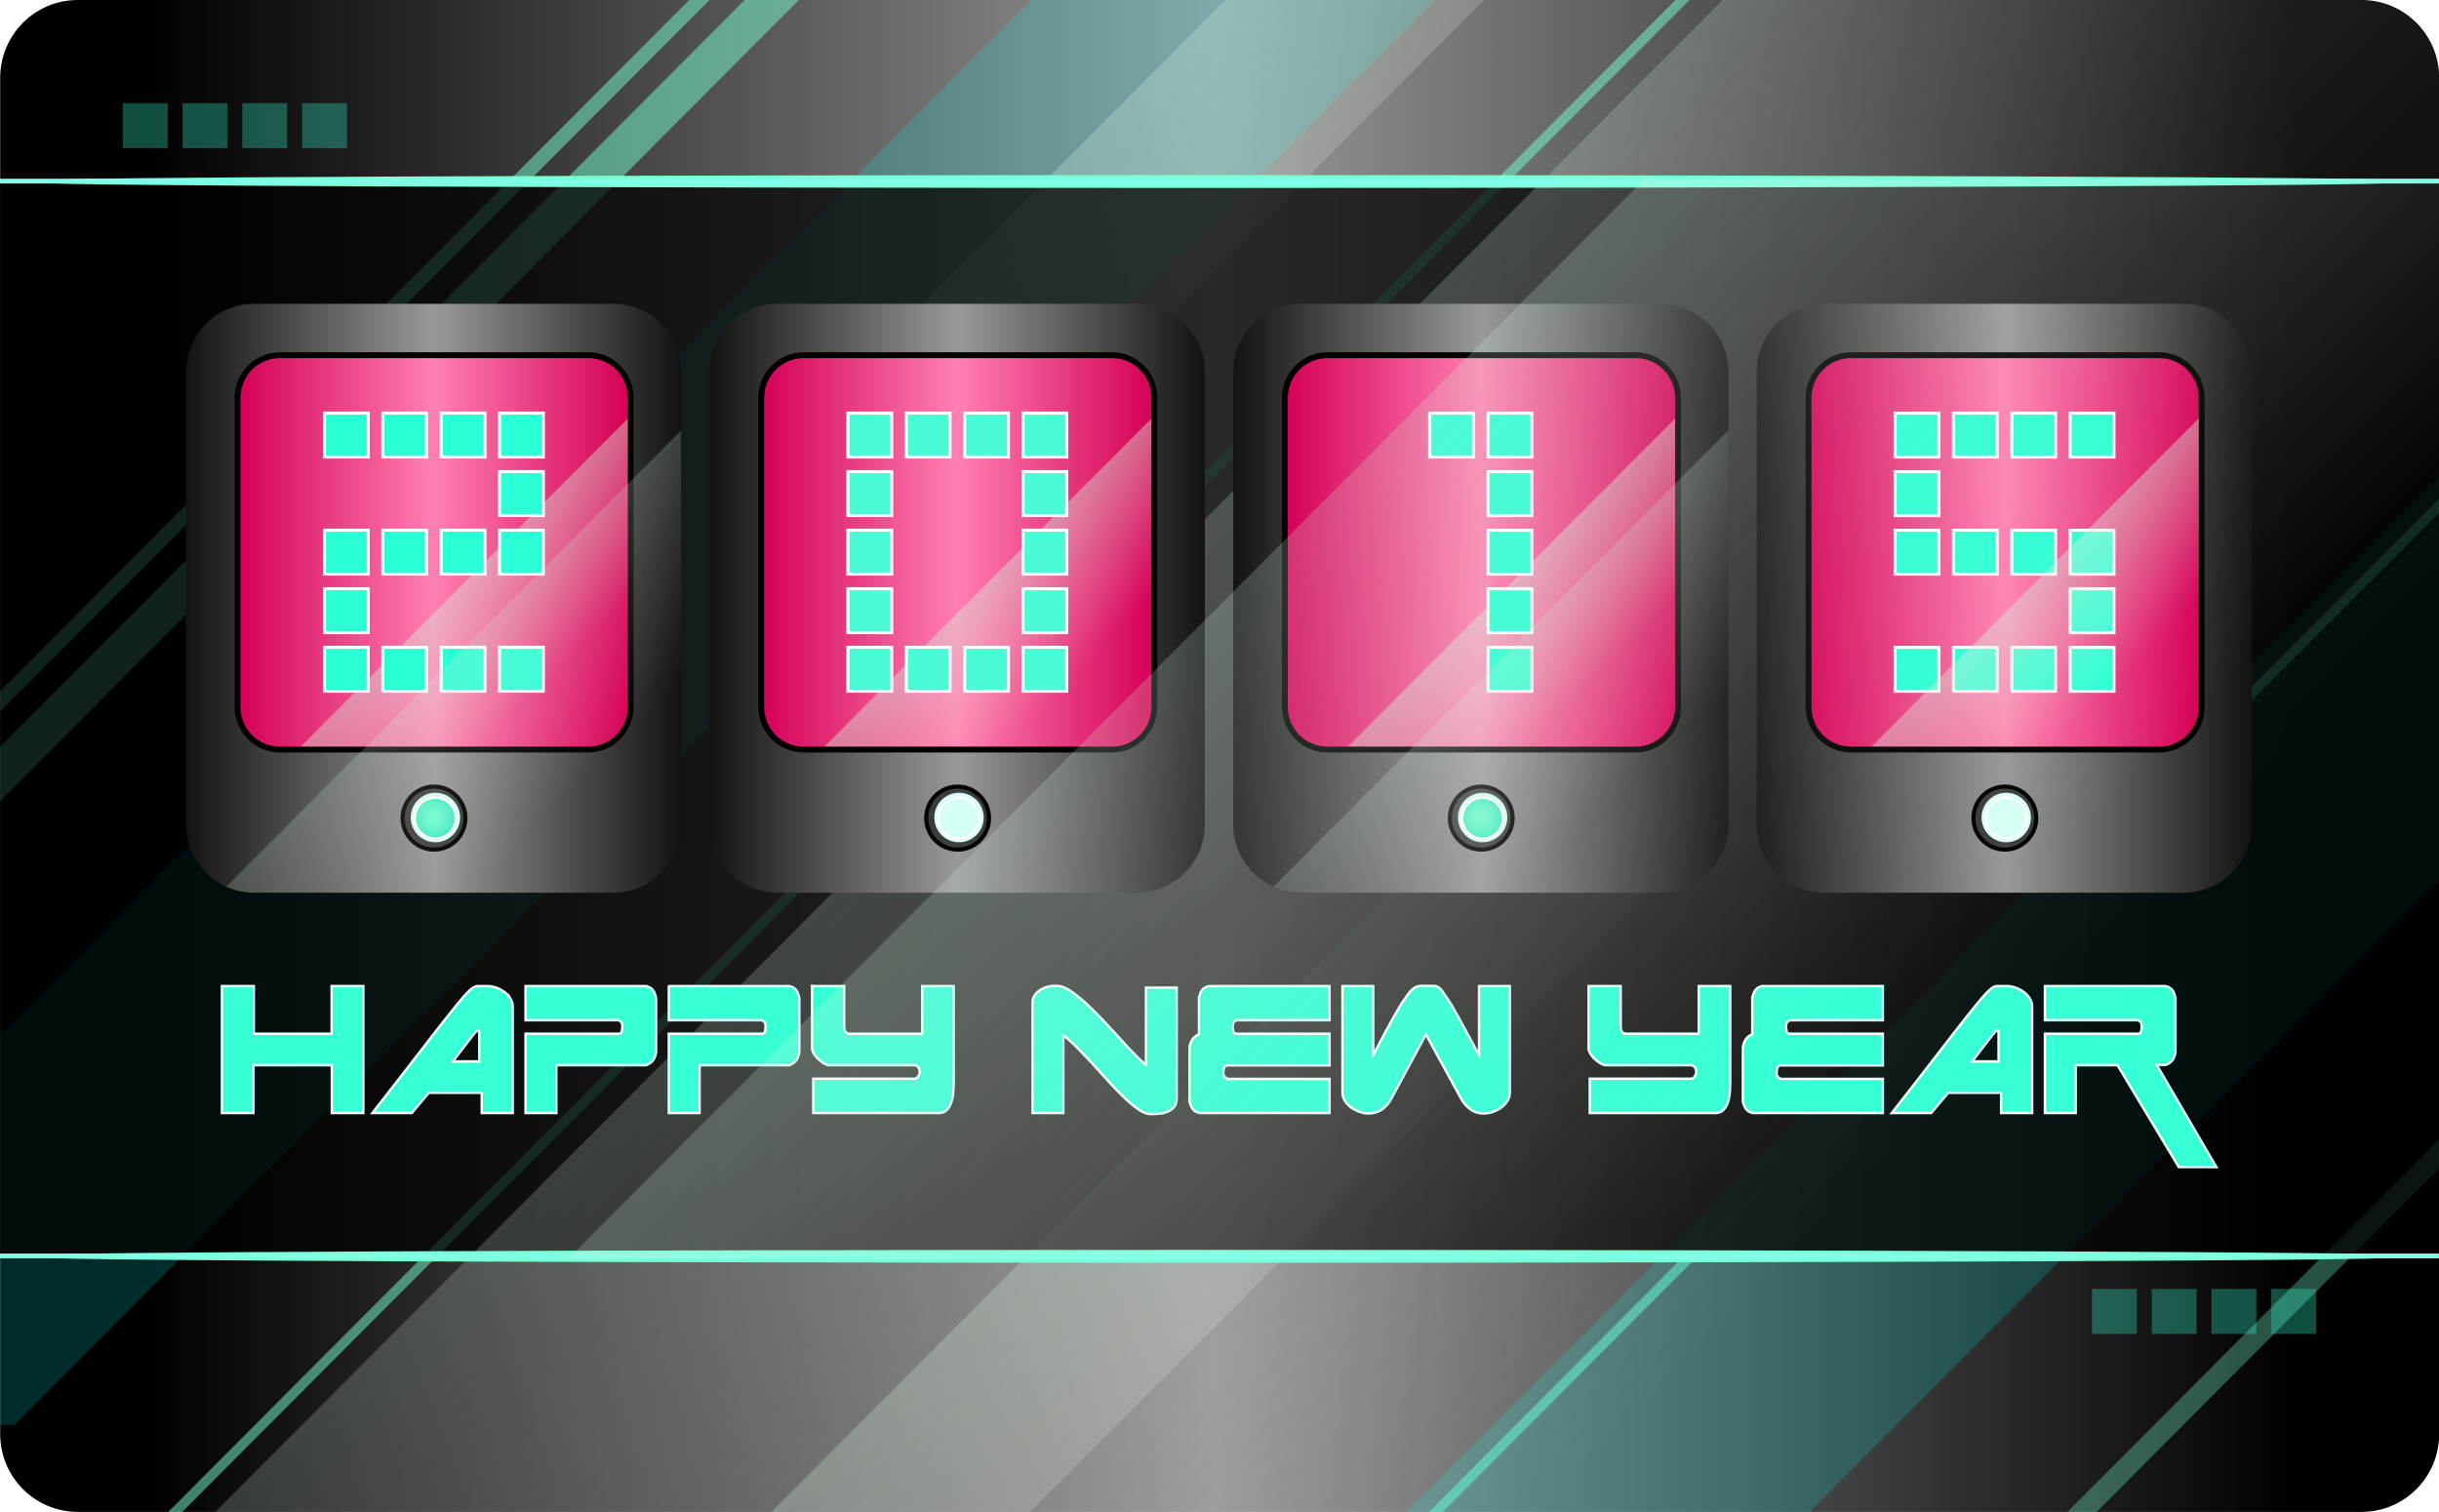 <svg xmlns="http://www.w3.org/2000/svg" xmlns:xlink="http://www.w3.org/1999/xlink" viewBox="0 0 1000 620"><defs><linearGradient id="h" y2="629.97" gradientUnits="userSpaceOnUse" x2="1067.4" gradientTransform="translate(-6078.3 -3783.3) scale(7.196)" y1="560.85" x1="998.28"><stop offset="0" stop-color="#a8ffe1"/><stop offset="1" stop-color="#f4e3d7" stop-opacity="0"/></linearGradient><linearGradient id="d"><stop offset="0" stop-color="#79ffd5"/><stop offset="1" stop-color="#00d4aa"/></linearGradient><linearGradient id="c"><stop offset="0" stop-color="#d40055"/><stop offset=".5" stop-color="#ff80b2"/><stop offset="1" stop-color="#d40055"/></linearGradient><linearGradient id="a"><stop offset="0"/><stop offset=".503" stop-color="#999"/><stop offset="1"/></linearGradient><linearGradient id="C" y2="629.97" xlink:href="#b" gradientUnits="userSpaceOnUse" x2="1067.4" gradientTransform="translate(518.1)" y1="560.85" x1="998.28"/><linearGradient id="A" y2="577.53" xlink:href="#c" gradientUnits="userSpaceOnUse" x2="1105.4" gradientTransform="translate(518.1)" y1="577.53" x1="976.53"/><linearGradient id="z" y2="577.53" xlink:href="#a" gradientUnits="userSpaceOnUse" x2="1130.4" gradientTransform="translate(484.52 -18.63) scale(1.032)" y1="577.53" x1="951.55"/><linearGradient id="x" y2="629.97" xlink:href="#b" gradientUnits="userSpaceOnUse" x2="1067.4" gradientTransform="translate(357.08)" y1="560.85" x1="998.28"/><linearGradient id="w" y2="577.53" xlink:href="#c" gradientUnits="userSpaceOnUse" x2="1105.4" gradientTransform="translate(357.08)" y1="577.53" x1="976.53"/><linearGradient id="v" y2="577.53" xlink:href="#a" gradientUnits="userSpaceOnUse" x2="1130.4" gradientTransform="translate(323.5 -18.63) scale(1.032)" y1="577.53" x1="951.55"/><linearGradient id="t" y2="629.97" xlink:href="#b" gradientUnits="userSpaceOnUse" x2="1067.4" gradientTransform="translate(180.21)" y1="560.85" x1="998.28"/><linearGradient id="s" y2="577.53" xlink:href="#c" gradientUnits="userSpaceOnUse" x2="1105.4" gradientTransform="translate(180.21)" y1="577.53" x1="976.53"/><linearGradient id="e" y2="417.14" xlink:href="#a" gradientUnits="userSpaceOnUse" x2="1097.9" gradientTransform="translate(-67.372 -61.341) scale(1.063)" y1="417.14" x1="1744.8"/><linearGradient id="f" y2="629.97" xlink:href="#b" gradientUnits="userSpaceOnUse" x2="1067.4" gradientTransform="translate(-4644.1 -2793.5) scale(5.825)" y1="560.85" x1="998.28"/><linearGradient id="g" y2="629.97" xlink:href="#b" gradientUnits="userSpaceOnUse" x2="1067.4" gradientTransform="translate(-4645 -3129.7) scale(5.825)" y1="560.85" x1="998.28"/><linearGradient id="b"><stop offset="0" stop-color="#a8ffe1"/><stop offset="1" stop-color="#f4e3d7" stop-opacity="0"/></linearGradient><linearGradient id="k" y2="577.53" xlink:href="#a" gradientUnits="userSpaceOnUse" x2="1130.4" gradientTransform="translate(-33.579 -18.63) scale(1.032)" y1="577.53" x1="951.55"/><linearGradient id="l" y2="577.53" xlink:href="#c" gradientUnits="userSpaceOnUse" x2="1105.4" y1="577.53" x1="976.53"/><linearGradient id="m" y2="629.97" xlink:href="#b" gradientUnits="userSpaceOnUse" x2="1067.4" y1="560.85" x1="998.28"/><linearGradient id="r" y2="577.53" xlink:href="#a" gradientUnits="userSpaceOnUse" x2="1130.4" gradientTransform="translate(146.63 -18.63) scale(1.032)" y1="577.53" x1="951.55"/><linearGradient id="q" y2="629.97" xlink:href="#b" gradientUnits="userSpaceOnUse" x2="1067.4" gradientTransform="translate(-291.92 -285.98) scale(1.387)" y1="560.85" x1="998.28"/><linearGradient id="E" y2="629.97" xlink:href="#b" gradientUnits="userSpaceOnUse" x2="1067.4" gradientTransform="translate(-3911.3 -3056.6) scale(5.918)" y1="560.85" x1="998.28"/><filter id="j" height="1.648" width="1.13" color-interpolation-filters="sRGB" y="-.324" x="-.065"><feGaussianBlur stdDeviation="1.936"/></filter><filter id="D" color-interpolation-filters="sRGB"><feGaussianBlur stdDeviation="1.635"/></filter><filter id="i" height="6.181" width="1.032" color-interpolation-filters="sRGB" y="-2.591" x="-.016"><feGaussianBlur stdDeviation="4.809"/></filter><filter id="o" height="1.24" width="1.24" color-interpolation-filters="sRGB" y="-.12" x="-.12"><feGaussianBlur stdDeviation=".84"/></filter><filter id="B" height="1.262" width="1.331" color-interpolation-filters="sRGB" y="-.131" x="-.166"><feGaussianBlur stdDeviation="4.953"/></filter><filter id="y" height="1.262" width="1.71" color-interpolation-filters="sRGB" y="-.131" x="-.355"><feGaussianBlur stdDeviation="4.953"/></filter><filter id="u" height="1.193" width="1.245" color-interpolation-filters="sRGB" y="-.097" x="-.122"><feGaussianBlur stdDeviation="3.659"/></filter><filter id="n" height="1.193" width="1.245" color-interpolation-filters="sRGB" y="-.097" x="-.122"><feGaussianBlur stdDeviation="3.659"/></filter><radialGradient id="p" xlink:href="#d" gradientUnits="userSpaceOnUse" cy="584.03" cx="1164.1" gradientTransform="translate(-833.56 -417.15) scale(1.709)" r="8.4"/></defs><path d="M1077.5 324.1h730.83c13.8 0 24.91 11.11 24.91 24.909v432.65c0 13.8-11.11 24.909-24.91 24.909H1077.5c-13.8 0-24.91-11.11-24.91-24.909v-432.65c0-13.8 11.11-24.909 24.91-24.909z" fill="url(#e)" transform="matrix(1.281 0 0 1.285 -1348.3 -416.475)"/><path d="M1000.03 204.434l-144.6 145.062h5.724l138.874-139.317v-5.743zM691.23 514.22L585.75 620.04h5.724l105.483-105.82h-5.725z" opacity=".5" fill="#79ffd5"/><path d="M1516 590.03l-216.56 216.53h82.781l216.56-216.53H1516z" opacity=".628" fill="url(#f)" transform="matrix(1.281 0 0 1.285 -1348.3 -416.475)"/><path d="M1000.03 195.233L576.581 620.036h165.326l258.121-258.948V195.233zM422.939.013L.094 424.212v160.11h5.764L588.316.002H422.952z" opacity=".168" fill="#0ff"/><path d="M1000.03 467.109L847.59 620.036h11.93l140.512-140.963v-11.968z" opacity=".319" fill="#79ffd5"/><path d="M282.541.013L.004 283.455v8.353L290.868.013h-8.327zm22.738 0L.004 306.266v22.288L327.504.006h-22.217z" opacity=".5" fill="#79ffd5"/><path d="M1444.8 324.09l-146.28 146.25h82.781l146.28-146.25H1444.8z" opacity=".628" fill="url(#g)" transform="matrix(1.281 0 0 1.285 -1348.3 -416.475)"/><path d="M686.953.013L68.909 620.036h5.724L692.677.013h-5.724z" opacity=".5" fill="#79ffd5"/><path d="M-.047 73.29V515.98H999.978V73.29H-.047z" opacity=".735"/><path d="M1603.9 324.09l-482.47 482.47h686.47c9.153-6.506 17.571-13.978 25.156-22.219.094-.88.188-1.781.188-2.688v-432.66c0-13.8-11.138-24.906-24.938-24.906h-204.41z" opacity=".5" fill="url(#h)" transform="matrix(1.281 0 0 1.285 -1348.3 -416.475)"/><g fill="#80ffe6"><path d="M1809.3 381.88c0 1.23-164.06 2.227-366.43 2.227-202.38 0-366.43-.997-366.43-2.227s164.06-2.227 366.43-2.227c202.38 0 366.43.997 366.43 2.227z" transform="matrix(1.309 0 0 .938 -1388.996 -283.775)" filter="url(#i)" stroke="#79ffd5" stroke-width="1.183"/><path d="M-.047 73.29v1.968H999.978V73.29H-.047z"/><g><path d="M1809.3 381.88c0 1.23-164.06 2.227-366.43 2.227-202.38 0-366.43-.997-366.43-2.227s164.06-2.227 366.43-2.227c202.38 0 366.43.997 366.43 2.227z" transform="matrix(1.309 0 0 .938 -1388.996 156.95)" filter="url(#i)" stroke="#79ffd5" stroke-width="1.183"/><path d="M-.047 514.015v1.968H999.978v-1.968H-.047z"/></g></g><path d="M1090.4 346.41v14.344h14.344V346.41H1090.4zm19.125 0v14.344h14.344V346.41h-14.344zm19.125 0v14.344h14.344V346.41h-14.344zm19.125 0v14.344h14.344V346.41h-14.344z" opacity=".255" filter="url(#j)" fill="#79ffd5" transform="matrix(1.281 0 0 1.285 -1346.449 -402.848)"/><path d="M50.353 42.324v18.433h18.375V42.324H50.353zm24.5 0v18.433h18.374V42.324H74.852zm24.499 0v18.433h18.374V42.324H99.352zm24.499 0v18.433h18.374V42.324h-18.374z" opacity=".255" fill="#2affd5"/><g><path d="M1090.4 346.41v14.344h14.344V346.41H1090.4zm19.125 0v14.344h14.344V346.41h-14.344zm19.125 0v14.344h14.344V346.41h-14.344zm19.125 0v14.344h14.344V346.41h-14.344z" opacity=".255" filter="url(#j)" fill="#79ffd5" transform="matrix(1.281 0 0 1.285 -539.067 83.355)"/><path d="M857.736 528.526v18.434h18.374v-18.434h-18.374zm24.499 0v18.434h18.375v-18.434h-18.375zm24.499 0v18.434h18.375v-18.434h-18.375zm24.5 0v18.434h18.374v-18.434h-18.375z" opacity=".255" fill="#2affd5"/></g><g><path d="M982.13 496.39h117.65a22.274 22.274 0 0122.322 22.322v147.76a22.273 22.273 0 01-22.322 22.322H982.13a22.273 22.273 0 01-22.322-22.322v-147.76a22.273 22.273 0 0122.322-22.322z" fill="url(#k)" transform="matrix(1.251 0 0 1.255 -1124.394 -498.393)"/><path d="M990.48 513.11h100.95c7.727 0 13.947 6.22 13.947 13.947v100.95c0 7.727-6.22 13.947-13.947 13.947H990.48a13.916 13.916 0 01-13.947-13.947v-100.95c0-7.727 6.22-13.947 13.947-13.947z" fill="url(#l)" transform="matrix(1.251 0 0 1.255 -1124.394 -498.393)"/><path d="M1105.4 533.06L996.49 641.97h94.969c7.727 0 13.938-6.242 13.938-13.969v-94.938z" fill="url(#m)" transform="matrix(1.251 0 0 1.255 -1124.394 -498.393)"/><path d="M1005.3 624.04h14.35v-14.35h-14.35zm0-19.131h14.35v-14.344h-14.35zm0-19.131h14.35v-14.344h-14.35zm0-38.257h14.35v-14.35h-14.35zm19.131 76.519h14.344v-14.35h-14.344zm0-38.263h14.344v-14.344h-14.344zm0-38.257h14.344v-14.35h-14.344zm19.131 76.519h14.344v-14.35h-14.344zm0-38.263h14.344v-14.344h-14.344zm0-38.257h14.344v-14.35h-14.344zm19.126 76.519h14.35v-14.35h-14.35zm0-38.263h14.35v-14.344h-14.35zm0-19.125h14.35V552.3h-14.35zm0-19.131h14.35v-14.35h-14.35z" filter="url(#n)" fill="#d5fff6" transform="matrix(1.251 0 0 1.255 -1124.613 -499.747)"/><path d="M1005.3 624.04h14.35v-14.35h-14.35zm0-19.131h14.35v-14.344h-14.35zm0-19.131h14.35v-14.344h-14.35zm0-38.257h14.35v-14.35h-14.35zm19.131 76.519h14.344v-14.35h-14.344zm0-38.263h14.344v-14.344h-14.344zm0-38.257h14.344v-14.35h-14.344zm19.131 76.519h14.344v-14.35h-14.344zm0-38.263h14.344v-14.344h-14.344zm0-38.257h14.344v-14.35h-14.344zm19.126 76.519h14.35v-14.35h-14.35zm0-38.263h14.35v-14.344h-14.35zm0-19.125h14.35V552.3h-14.35zm0-19.131h14.35v-14.35h-14.35z" stroke="#fff" fill="#2affd5" transform="matrix(1.251 0 0 1.255 -1124.613 -499.747)"/><path d="M114.835 144.449c-10.305 0-18.65 8.371-18.65 18.71v126.695c0 10.338 8.345 18.709 18.65 18.709h126.329c10.305 0 18.61-8.371 18.61-18.71V163.159c0-10.338-8.305-18.71-18.61-18.71H114.835zm0 2.392h126.329c9.03 0 16.265 7.259 16.265 16.317v126.696c0 9.058-7.236 16.317-16.265 16.317H114.835c-9.03 0-16.265-7.259-16.265-16.317V163.158c0-9.058 7.236-16.317 16.265-16.317z" style="block-progression:tb;text-indent:0;text-transform:none" color="#000"/><g><path d="M190.489 335.46c0 6.934-5.604 12.556-12.516 12.556s-12.516-5.622-12.516-12.556 5.604-12.556 12.516-12.556 12.516 5.621 12.516 12.556z" opacity=".58"/><path d="M1172.5 584.03a8.4 8.4 0 11-16.8 0 8.4 8.4 0 0116.8 0z" transform="matrix(1.205 0 0 1.208 -1224.224 -370.283)" filter="url(#o)" fill="#d5fff6"/><path d="M1162.6 581.18a6.226 6.226 0 11-12.453 0 6.226 6.226 0 0112.453 0z" stroke="#fff" stroke-width=".741" fill="url(#p)" transform="matrix(1.349 0 0 1.353 -1381.46 -450.838)"/><path d="M177.947 321.7c-7.573 0-13.718 6.165-13.718 13.761 0 7.597 6.145 13.76 13.718 13.76 7.572 0 13.717-6.164 13.717-13.76 0-7.597-6.145-13.76-13.717-13.76zm0 1.684c6.668 0 12.038 5.388 12.038 12.078s-5.37 12.077-12.038 12.077-12.04-5.388-12.04-12.077 5.372-12.078 12.04-12.078z" style="block-progression:tb;text-indent:0;text-transform:none" color="#000"/><g><path d="M1241.3 453.47l-149.1 149.09c2.785 1.243 5.868 1.969 9.125 1.969h109c17.154 0 30.969-13.846 30.969-31v-120.06z" opacity=".5" fill="url(#q)" transform="matrix(1.251 0 0 1.255 -1273.59 -392.63)"/></g></g><g><path d="M1162.3 496.39h117.65a22.274 22.274 0 0122.322 22.322v147.76a22.273 22.273 0 01-22.322 22.322H1162.3a22.273 22.273 0 01-22.322-22.322v-147.76a22.273 22.273 0 0122.322-22.322z" fill="url(#r)" transform="matrix(1.251 0 0 1.255 -1135.168 -498.393)"/><path d="M1170.7 513.11h100.95c7.727 0 13.947 6.22 13.947 13.947v100.95c0 7.727-6.22 13.947-13.947 13.947H1170.7a13.916 13.916 0 01-13.947-13.947v-100.95c0-7.727 6.22-13.947 13.947-13.947z" fill="url(#s)" transform="matrix(1.251 0 0 1.255 -1135.168 -498.393)"/><path d="M1285.6 533.06l-108.91 108.91h94.969c7.727 0 13.938-6.242 13.938-13.969v-94.938z" fill="url(#t)" transform="matrix(1.251 0 0 1.255 -1135.168 -498.393)"/><path d="M329.557 144.449c-10.306 0-18.65 8.371-18.65 18.71v126.695c0 10.338 8.345 18.709 18.65 18.709h126.291c10.306 0 18.65-8.371 18.65-18.71V163.159c0-10.338-8.345-18.71-18.65-18.71H329.557zm0 2.392h126.291c9.03 0 16.265 7.259 16.265 16.317v126.696c0 9.058-7.235 16.317-16.265 16.317H329.557c-9.03 0-16.265-7.259-16.265-16.317V163.158c0-9.058 7.235-16.317 16.265-16.317z" style="block-progression:tb;text-indent:0;text-transform:none" color="#000"/><path d="M1185.3 623.7h14.35v-14.35h-14.35zm0-19.131h14.35v-14.344h-14.35zm0-19.131h14.35v-14.344h-14.35zm0-19.125h14.35v-14.35h-14.35zm0-19.131h14.35v-14.35h-14.35zm19.131 76.519h14.344v-14.35h-14.344zm0-76.519h14.344v-14.35h-14.344zm19.131 76.519h14.344v-14.35h-14.344zm0-76.519h14.344v-14.35h-14.344zm19.125 76.519h14.35v-14.35h-14.35zm0-19.131h14.35v-14.344h-14.35zm0-19.131h14.35v-14.344h-14.35zm0-19.125h14.35v-14.35h-14.35zm0-19.131h14.35v-14.35h-14.35z" filter="url(#u)" fill="#d5fff6" transform="matrix(1.251 0 0 1.255 -1135.168 -499.32)"/><path d="M1185.3 623.7h14.35v-14.35h-14.35zm0-19.131h14.35v-14.344h-14.35zm0-19.131h14.35v-14.344h-14.35zm0-19.125h14.35v-14.35h-14.35zm0-19.131h14.35v-14.35h-14.35zm19.131 76.519h14.344v-14.35h-14.344zm0-76.519h14.344v-14.35h-14.344zm19.131 76.519h14.344v-14.35h-14.344zm0-76.519h14.344v-14.35h-14.344zm19.125 76.519h14.35v-14.35h-14.35zm0-19.131h14.35v-14.344h-14.35zm0-19.131h14.35v-14.344h-14.35zm0-19.125h14.35v-14.35h-14.35zm0-19.131h14.35v-14.35h-14.35z" stroke="#fff" fill="#49fcd6" transform="matrix(1.251 0 0 1.255 -1135.168 -499.32)"/><g><path d="M405.173 335.46c0 6.934-5.604 12.556-12.516 12.556s-12.516-5.622-12.516-12.556 5.604-12.556 12.516-12.556 12.516 5.621 12.516 12.556z" opacity=".58"/><path transform="matrix(1.205 0 0 1.208 -1009.54 -370.283)" d="M1172.5 584.03a8.4 8.4 0 11-16.8 0 8.4 8.4 0 0116.8 0z" filter="url(#o)" fill="#d5fff6"/><path d="M1162.6 581.18a6.226 6.226 0 11-12.453 0 6.226 6.226 0 0112.453 0z" stroke="#fff" stroke-width=".741" fill="url(#p)" transform="matrix(1.349 0 0 1.353 -1166.776 -450.838)"/><path style="block-progression:tb;text-indent:0;text-transform:none" d="M392.63 321.7c-7.572 0-13.717 6.165-13.717 13.761 0 7.597 6.145 13.76 13.718 13.76 7.572 0 13.717-6.164 13.717-13.76 0-7.597-6.145-13.76-13.717-13.76zm0 1.684c6.669 0 12.04 5.388 12.04 12.078s-5.371 12.077-12.04 12.077c-6.667 0-12.038-5.388-12.038-12.077s5.37-12.078 12.039-12.078z" color="#000"/><g><path d="M1241.3 453.47l-149.1 149.09c2.785 1.243 5.868 1.969 9.125 1.969h109c17.154 0 30.969-13.846 30.969-31v-120.06z" opacity=".5" fill="url(#q)" transform="matrix(1.251 0 0 1.255 -1058.905 -392.63)"/></g></g></g><g><path d="M1339.2 496.39h117.65a22.274 22.274 0 0122.322 22.322v147.76a22.273 22.273 0 01-22.322 22.322H1339.2a22.273 22.273 0 01-22.322-22.322v-147.76a22.273 22.273 0 0122.322-22.322z" fill="url(#v)" transform="matrix(1.251 0 0 1.255 -1141.788 -498.393)"/><path d="M1347.6 513.11h100.95c7.727 0 13.947 6.22 13.947 13.947v100.95c0 7.727-6.22 13.947-13.947 13.947H1347.6a13.916 13.916 0 01-13.947-13.947v-100.95c0-7.727 6.22-13.947 13.947-13.947z" fill="url(#w)" transform="matrix(1.251 0 0 1.255 -1141.788 -498.393)"/><path d="M1462.5 533.06l-108.91 108.91h94.969c7.727 0 13.938-6.242 13.938-13.969v-94.938z" fill="url(#x)" transform="matrix(1.251 0 0 1.255 -1141.788 -498.393)"/><path d="M544.266 144.449c-10.306 0-18.65 8.371-18.65 18.71v126.695c0 10.338 8.345 18.709 18.65 18.709h126.291c10.306 0 18.65-8.371 18.65-18.71V163.159c0-10.338-8.345-18.71-18.65-18.71H544.266zm0 2.392h126.291c9.03 0 16.265 7.259 16.265 16.317v126.696c0 9.058-7.235 16.317-16.265 16.317H544.266c-9.03 0-16.265-7.259-16.265-16.317V163.158c0-9.058 7.235-16.317 16.265-16.317z" style="block-progression:tb;text-indent:0;text-transform:none" color="#000"/><path d="M1345.5 404.25h14.35V389.9h-14.35zm19.131 76.519h14.344v-14.35h-14.344zm0-19.131h14.344v-14.344h-14.344zm0-19.131h14.344v-14.344h-14.344zm0-19.125h14.344v-14.35h-14.344zm0-19.131h14.344v-14.35h-14.344z" filter="url(#y)" fill="#d5fff6" transform="matrix(1.251 0 0 1.255 -1097.054 -319.922)"/><path d="M1345.5 404.25h14.35V389.9h-14.35zm19.131 76.519h14.344v-14.35h-14.344zm0-19.131h14.344v-14.344h-14.344zm0-19.131h14.344v-14.344h-14.344zm0-19.125h14.344v-14.35h-14.344zm0-19.131h14.344v-14.35h-14.344z" stroke="#fff" fill="#2affd5" transform="matrix(1.251 0 0 1.255 -1097.054 -319.922)"/><g><path d="M619.857 335.46c0 6.934-5.604 12.556-12.516 12.556s-12.516-5.622-12.516-12.556 5.604-12.556 12.516-12.556 12.516 5.621 12.516 12.556z" opacity=".58"/><path d="M1172.5 584.03a8.4 8.4 0 11-16.8 0 8.4 8.4 0 0116.8 0z" transform="matrix(1.205 0 0 1.208 -794.856 -370.283)" filter="url(#o)" fill="#d5fff6"/><path d="M1162.6 581.18a6.226 6.226 0 11-12.453 0 6.226 6.226 0 0112.453 0z" stroke="#fff" stroke-width=".741" fill="url(#p)" transform="matrix(1.349 0 0 1.353 -952.092 -450.838)"/><path d="M607.315 321.7c-7.573 0-13.718 6.165-13.718 13.761 0 7.597 6.145 13.76 13.718 13.76 7.572 0 13.717-6.164 13.717-13.76 0-7.597-6.145-13.76-13.717-13.76zm0 1.684c6.668 0 12.039 5.388 12.039 12.078s-5.371 12.077-12.04 12.077c-6.667 0-12.038-5.388-12.038-12.077s5.37-12.078 12.039-12.078z" style="block-progression:tb;text-indent:0;text-transform:none" color="#000"/><g><path d="M1241.3 453.47l-149.1 149.09c2.785 1.243 5.868 1.969 9.125 1.969h109c17.154 0 30.969-13.846 30.969-31v-120.06z" opacity=".5" fill="url(#q)" transform="matrix(1.251 0 0 1.255 -844.221 -392.63)"/></g></g></g><g><path d="M1500.2 496.39h117.65a22.274 22.274 0 0122.322 22.322v147.76a22.273 22.273 0 01-22.322 22.322H1500.2a22.273 22.273 0 01-22.322-22.322v-147.76a22.273 22.273 0 0122.322-22.322z" fill="url(#z)" transform="matrix(1.251 0 0 1.255 -1128.564 -498.393)"/><path d="M1508.6 513.11h100.95c7.727 0 13.947 6.22 13.947 13.947v100.95c0 7.727-6.22 13.947-13.947 13.947H1508.6a13.916 13.916 0 01-13.947-13.947v-100.95c0-7.727 6.22-13.947 13.947-13.947z" fill="url(#A)" transform="matrix(1.251 0 0 1.255 -1128.564 -498.393)"/><path d="M1403.1 480.77h14.35v-14.35h-14.35zm0-38.263h14.35v-14.344h-14.35zm0-19.125h14.35v-14.35h-14.35zm0-19.131h14.35v-14.35h-14.35zm19.131 76.519h14.344v-14.35h-14.344zm0-38.263h14.344v-14.344h-14.344zm0-38.257h14.344V389.9h-14.344zm19.131 76.519h14.344v-14.35h-14.344zm0-38.263h14.344v-14.344h-14.344zm0-38.257h14.344v-14.35h-14.344zm19.125 76.519h14.35v-14.35h-14.35zm0-19.131h14.35v-14.344h-14.35zm0-19.131h14.35v-14.344h-14.35zm0-38.257h14.35v-14.35h-14.35z" filter="url(#B)" fill="#d5fff6" transform="matrix(1.251 0 0 1.255 -978.288 -319.922)"/><path d="M1403.1 480.77h14.35v-14.35h-14.35zm0-38.263h14.35v-14.344h-14.35zm0-19.125h14.35v-14.35h-14.35zm0-19.131h14.35v-14.35h-14.35zm19.131 76.519h14.344v-14.35h-14.344zm0-38.263h14.344v-14.344h-14.344zm0-38.257h14.344V389.9h-14.344zm19.131 76.519h14.344v-14.35h-14.344zm0-38.263h14.344v-14.344h-14.344zm0-38.257h14.344v-14.35h-14.344zm19.125 76.519h14.35v-14.35h-14.35zm0-19.131h14.35v-14.344h-14.35zm0-19.131h14.35v-14.344h-14.35zm0-38.257h14.35v-14.35h-14.35z" stroke="#fff" fill="#2affd5" transform="matrix(1.251 0 0 1.255 -978.288 -319.922)"/><path d="M1623.5 533.06l-108.91 108.91h94.969c7.727 0 13.938-6.242 13.938-13.969v-94.938z" fill="url(#C)" transform="matrix(1.251 0 0 1.255 -1128.564 -498.393)"/><path d="M758.925 144.449c-10.306 0-18.611 8.371-18.611 18.71v126.695c0 10.338 8.305 18.709 18.61 18.709h126.33c10.305 0 18.65-8.371 18.65-18.71V163.159c0-10.338-8.345-18.71-18.65-18.71h-126.33zm0 2.392h126.329c9.03 0 16.265 7.259 16.265 16.317v126.696c0 9.058-7.236 16.317-16.265 16.317h-126.33c-9.029 0-16.225-7.259-16.225-16.317V163.158c0-9.058 7.196-16.317 16.226-16.317z" style="block-progression:tb;text-indent:0;text-transform:none" color="#000"/><g><path d="M834.541 335.46c0 6.934-5.603 12.556-12.516 12.556-6.912 0-12.516-5.622-12.516-12.556s5.604-12.556 12.516-12.556c6.913 0 12.516 5.621 12.516 12.556z" opacity=".58"/><path transform="matrix(1.205 0 0 1.208 -580.172 -370.283)" d="M1172.5 584.03a8.4 8.4 0 11-16.8 0 8.4 8.4 0 0116.8 0z" filter="url(#o)" fill="#d5fff6"/><path d="M1162.6 581.18a6.226 6.226 0 11-12.453 0 6.226 6.226 0 0112.453 0z" stroke="#fff" stroke-width=".741" fill="url(#p)" transform="matrix(1.349 0 0 1.353 -737.408 -450.838)"/><path style="block-progression:tb;text-indent:0;text-transform:none" d="M821.999 321.7c-7.573 0-13.718 6.165-13.718 13.761 0 7.597 6.145 13.76 13.718 13.76 7.572 0 13.717-6.164 13.717-13.76 0-7.597-6.145-13.76-13.717-13.76zm0 1.684c6.668 0 12.039 5.388 12.039 12.078s-5.371 12.077-12.04 12.077c-6.667 0-12.038-5.388-12.038-12.077s5.37-12.078 12.039-12.078z" color="#000"/><g><path d="M1241.3 453.47l-149.1 149.09c2.785 1.243 5.868 1.969 9.125 1.969h109c17.154 0 30.969-13.846 30.969-31v-120.06z" opacity=".5" fill="url(#q)" transform="matrix(1.251 0 0 1.255 -629.537 -392.63)"/></g></g></g><g><path d="M1393.6 638.41c-.924 0-1.786.106-2.594.344a7.711 7.711 0 00-2.125.968c-.6.404-1.068.862-1.437 1.407-.37.545-.563 1.133-.563 1.75v31.375h9v-22.125c1.246.806 2.625 1.921 4.125 3.343 1.5 1.423 3.073 2.966 4.688 4.625s3.236 3.356 4.875 5.063a95.337 95.337 0 004.781 4.656c1.545 1.4 2.974 2.53 4.312 3.406 1.339.877 2.534 1.313 3.594 1.313h.844c.738 0 1.505-.062 2.312-.156.808-.095 1.558-.293 2.25-.625a4.768 4.768 0 001.688-1.313c.439-.545.656-1.3.656-2.25v-31.28h-9v21.968c-.74-.427-1.739-1.267-3.031-2.5a134.965 134.965 0 01-4.25-4.25 520.27 520.27 0 00-4.969-5.094 120.149 120.149 0 00-5.156-4.937c-1.685-1.517-3.298-2.8-4.844-3.844-1.545-1.043-2.878-1.64-4.031-1.781-.093-.048-.287-.063-.563-.063h-.562zm110.66 0c-.507 0-.96.023-1.375.094-.415.07-.827.239-1.219.5-.392.26-.811.62-1.25 1.093-.438.474-.915 1.132-1.468 1.938-.462.522-1.18 1.554-2.125 3.094a222.175 222.175 0 00-2.938 4.937 284.057 284.057 0 00-2.844 5.031c-.876 1.59-1.506 2.711-1.875 3.375v-20h-9v30.031c0 .948.282 1.765.813 2.5a6.98 6.98 0 002 1.875 10.52 10.52 0 002.531 1.125c.877.262 1.652.375 2.344.375 2.953 0 5.26-1.42 6.875-4.312l10.438-18.281 10.594 18.281a9.802 9.802 0 002.812 3.125c1.131.807 2.479 1.187 4.094 1.187.692 0 1.498-.113 2.375-.375a9.727 9.727 0 002.469-1.125 7.294 7.294 0 002-1.875c.53-.735.781-1.552.781-2.5v-30.03h-9v20c-1.06-1.85-2.07-3.644-3.062-5.375a902.735 902.735 0 00-2.782-4.813 193.926 193.926 0 00-2.28-3.844c-.67-1.09-1.21-1.884-1.626-2.406-.184-.285-.362-.53-.5-.719-.462-.616-.817-1.12-1.094-1.5a4.267 4.267 0 00-.843-.875 2.28 2.28 0 00-.97-.437c-.368-.071-.853-.094-1.5-.094h-2.374zm-361.41.063v35.78h9.219V660.66h23.875v13.594h9.219v-35.78h-9.282v13.53h-23.687v-13.53h-9.344zm76.844 0c-.414 0-.923.183-1.5.562-.578.38-1.328 1.06-2.25 2.031-.923.972-2.108 2.324-3.563 4.031a531.634 531.634 0 00-5.437 6.5c-2.169 2.632-4.767 5.81-7.813 9.532-3.045 3.722-6.659 8.1-10.812 13.125h11.5l5.125-5.75h16.125v5.75h9.063v-30.031c0-.854-.234-1.633-.719-2.344a7.032 7.032 0 00-1.812-1.813 8.91 8.91 0 00-2.375-1.156c-.877-.284-1.716-.437-2.5-.437h-3.032zm14.562 0v9.406h27.906c.507.237.839.497 1 .78.161.285.219.666.219 1.188 0 .474-.05.963-.188 1.438s-.525.719-1.125.719h-27.813v22.25h9V660.66h27.125c1.016-.38 1.741-.891 2.157-1.532.415-.64.658-1.35.75-2.156v-15.5a10.78 10.78 0 01-.375-.906 3.779 3.779 0 00-.407-.812c-.16-.237-.427-.482-.75-.72-.323-.236-.775-.42-1.375-.562h-36.125zm43.125 0v9.406h27.906c.507.237.839.497 1 .78.161.285.219.666.219 1.188 0 .474-.05.963-.188 1.438s-.525.719-1.125.719h-27.813v22.25h9V660.66h27.125c1.016-.38 1.741-.891 2.157-1.532.415-.64.658-1.35.75-2.156v-15.5a10.78 10.78 0 01-.375-.906 3.779 3.779 0 00-.407-.812 3.021 3.021 0 00-.718-.72c-.324-.236-.807-.42-1.407-.562h-36.125zm43.125 0v17.656c.046.474.248.94.594 1.437.346.498.765.98 1.25 1.406.484.427.969.786 1.5 1.094.53.308 1.038.5 1.5.594h26.03c1.015.285 1.532 1.033 1.532 2.219a3.419 3.419 0 01-.469 1.187c-.207.332-.555.577-1.062.719h-30.531v9.469h37.594c1.015 0 1.798-.267 2.375-.813.576-.545 1.012-1.233 1.312-2.062.3-.83.502-1.755.594-2.75.092-.996.156-1.944.156-2.844v-27.312h-9.218v13.53h-22.281c-.97-.189-1.47-.923-1.47-2.155v-11.375h-9.405zm119.38 0c-.6.141-1.052.317-1.375.53-.323.214-.597.466-.781.75a3.51 3.51 0 00-.406.844c-.092.285-.206.59-.344.875v10.656c-.97.38-1.647.891-2.063 1.532a4.939 4.939 0 00-.781 2.156v15.438c.14.284.252.59.344.875.092.285.253.56.437.844.185.284.427.536.75.75.324.213.775.39 1.375.53h38.97v-9.405h-30.5c-.554-.238-.95-.497-1.157-.782-.208-.284-.312-.635-.312-1.062 0-.522.097-1.034.28-1.531.185-.498.604-.75 1.25-.75h30.438v-8.72h-27.812c-.6.001-.987-.243-1.125-.718a5.151 5.151 0 01-.188-1.437c0-.523.09-.903.25-1.188.162-.284.493-.544 1-.781h27.875v-9.406h-36.125zm114.38 0v17.656c.046.474.248.94.594 1.437.346.498.765.98 1.25 1.406.484.427 1 .786 1.531 1.094.531.308 1.007.5 1.469.594h26.03c1.015.285 1.532 1.033 1.532 2.219a3.417 3.417 0 01-.469 1.187c-.207.332-.555.577-1.062.719h-30.531v9.469h37.594c1.015 0 1.798-.267 2.375-.813a5.289 5.289 0 001.344-2.062c.3-.83.47-1.755.562-2.75.092-.996.156-1.944.156-2.844v-27.312h-9.218v13.53h-22.281c-.97-.189-1.47-.923-1.47-2.155v-11.375h-9.405zm52.188 0c-.6.141-1.052.317-1.375.53-.323.214-.597.466-.781.75-.185.285-.315.56-.407.844-.092.285-.205.59-.343.875v10.656c-.97.38-1.647.891-2.063 1.532a4.939 4.939 0 00-.781 2.156v15.438c.14.284.252.59.344.875.092.285.253.56.437.844s.427.536.75.75c.323.213.775.39 1.375.53h38.97v-9.405h-30.532c-.553-.238-.917-.497-1.125-.782-.208-.284-.312-.635-.312-1.062 0-.522.097-1.034.28-1.531.185-.498.605-.75 1.25-.75h30.439v-8.72h-27.813c-.6.001-.987-.243-1.125-.718a5.151 5.151 0 01-.187-1.437c0-.523.089-.903.25-1.188.16-.284.493-.544 1-.781h27.875v-9.406h-36.125zm70.625 0c-.414 0-.923.183-1.5.562-.577.38-1.328 1.06-2.25 2.031-.923.972-2.108 2.324-3.563 4.031a531.634 531.634 0 00-5.437 6.5c-2.169 2.632-4.767 5.81-7.813 9.532-3.045 3.722-6.659 8.1-10.812 13.125h11.5l5.125-5.75h16.125v5.75h9.063v-30.031c0-.854-.234-1.633-.719-2.344a7.03 7.03 0 00-1.812-1.813 8.91 8.91 0 00-2.375-1.156c-.877-.284-1.716-.437-2.5-.437h-3.032zm14.562 0v9.406h27.875c.507.237.839.497 1 .78.161.285.25.666.25 1.188 0 .474-.049.963-.187 1.438s-.526.719-1.125.719h-27.813v22.25h9V660.66h12.78l18.439 28.938h11l-17.938-29h2.843c1.016-.333 1.741-.829 2.157-1.47.415-.64.658-1.35.75-2.155v-15.5a7.033 7.033 0 01-.344-.875 3.521 3.521 0 00-.406-.844c-.185-.284-.459-.537-.782-.75-.323-.213-.775-.39-1.375-.531h-36.125zm-471.75 12.375s.056.007.125.03c.069.025.174.078.313.126v8.875h-8.375l6.218-7.688c.23-.237.481-.511.782-.844.3-.332.613-.5.937-.5zm457.38 0s.056.007.125.03c.069.025.143.078.281.126v8.875h-8.375l6.25-7.688c.23-.237.482-.511.782-.844.3-.332.613-.5.937-.5z" filter="url(#D)" stroke="#d5fff6" fill="none" transform="matrix(1.362 0 0 1.443 -1465.399 -516.757)"/><path d="M1393.6 638.41c-.924 0-1.786.106-2.594.344a7.71 7.71 0 00-2.125.968c-.6.404-1.068.862-1.437 1.407-.37.545-.563 1.133-.563 1.75v31.375h9v-22.125c1.247.806 2.625 1.921 4.125 3.343a163.47 163.47 0 014.688 4.625c1.614 1.66 3.236 3.356 4.875 5.063a95.337 95.337 0 004.781 4.656c1.545 1.4 2.974 2.53 4.312 3.406 1.339.877 2.534 1.313 3.594 1.313h.844c.738 0 1.505-.062 2.312-.156.808-.095 1.558-.293 2.25-.625a4.768 4.768 0 001.688-1.313c.439-.545.656-1.3.656-2.25v-31.28h-9v21.968c-.74-.427-1.739-1.267-3.031-2.5a135.072 135.072 0 01-4.25-4.25 519.123 519.123 0 00-4.969-5.094 120.149 120.149 0 00-5.156-4.937c-1.685-1.517-3.298-2.8-4.844-3.844-1.545-1.043-2.878-1.64-4.031-1.781-.093-.048-.287-.063-.563-.063h-.562zm110.66 0c-.507 0-.96.023-1.375.094-.415.07-.826.239-1.219.5-.392.26-.811.62-1.25 1.093-.438.474-.915 1.132-1.468 1.938-.462.522-1.18 1.554-2.125 3.094a221.79 221.79 0 00-2.938 4.937 284.69 284.69 0 00-2.844 5.031c-.876 1.59-1.506 2.711-1.875 3.375v-20h-9v30.031c0 .948.282 1.765.813 2.5a6.98 6.98 0 002 1.875c.807.498 1.654.864 2.531 1.125.877.262 1.652.375 2.344.375 2.953 0 5.26-1.42 6.875-4.312l10.438-18.281 10.594 18.281a9.802 9.802 0 002.812 3.125c1.131.807 2.479 1.187 4.094 1.187.691 0 1.498-.113 2.375-.375a9.726 9.726 0 002.469-1.125 7.291 7.291 0 002-1.875c.53-.735.781-1.552.781-2.5v-30.03h-9v20c-1.06-1.85-2.07-3.644-3.062-5.375a902.735 902.735 0 00-2.782-4.813 193.926 193.926 0 00-2.28-3.844c-.67-1.09-1.21-1.884-1.626-2.406-.184-.285-.362-.53-.5-.719-.462-.616-.817-1.12-1.094-1.5a4.27 4.27 0 00-.843-.875 2.279 2.279 0 00-.97-.437c-.368-.071-.853-.094-1.5-.094h-2.374zm-361.41.063v35.78h9.219V660.66h23.875v13.594h9.219v-35.78h-9.282v13.53h-23.687v-13.53h-9.344zm76.844 0c-.414 0-.923.183-1.5.562-.578.38-1.328 1.06-2.25 2.031-.922.972-2.108 2.324-3.563 4.031a530.72 530.72 0 00-5.437 6.5c-2.169 2.632-4.767 5.81-7.813 9.532-3.045 3.722-6.659 8.1-10.812 13.125h11.5l5.125-5.75h16.125v5.75h9.063v-30.031c0-.854-.234-1.633-.719-2.344a7.03 7.03 0 00-1.812-1.813 8.91 8.91 0 00-2.375-1.156c-.877-.284-1.716-.437-2.5-.437h-3.032zm14.562 0v9.406h27.906c.507.237.839.497 1 .78.16.285.219.666.219 1.188 0 .474-.05.963-.188 1.438s-.525.719-1.125.719h-27.813v22.25h9V660.66h27.125c1.016-.38 1.741-.891 2.157-1.532.415-.64.658-1.35.75-2.156v-15.5a10.78 10.78 0 01-.375-.906 3.783 3.783 0 00-.407-.812c-.16-.237-.427-.482-.75-.72-.323-.236-.775-.42-1.375-.562h-36.125zm43.125 0v9.406h27.906c.507.237.839.497 1 .78.16.285.219.666.219 1.188 0 .474-.05.963-.188 1.438s-.525.719-1.125.719h-27.813v22.25h9V660.66h27.125c1.015-.38 1.741-.891 2.157-1.532.415-.64.658-1.35.75-2.156v-15.5a10.78 10.78 0 01-.375-.906 3.779 3.779 0 00-.407-.812 3.021 3.021 0 00-.718-.72c-.324-.236-.807-.42-1.407-.562h-36.125zm43.125 0v17.656c.046.474.248.94.594 1.437.346.498.765.98 1.25 1.406.484.427.969.786 1.5 1.094.53.308 1.038.5 1.5.594h26.03c1.015.285 1.532 1.033 1.532 2.219a3.417 3.417 0 01-.469 1.187c-.207.332-.555.577-1.062.719h-30.531v9.469h37.594c1.015 0 1.798-.267 2.375-.813s1.012-1.233 1.312-2.062c.3-.83.502-1.755.594-2.75.092-.996.156-1.944.156-2.844v-27.312h-9.218v13.53h-22.281c-.97-.189-1.47-.923-1.47-2.155v-11.375h-9.405zm119.38 0c-.6.141-1.052.317-1.375.53-.323.214-.597.466-.781.75a3.52 3.52 0 00-.406.844c-.092.285-.206.59-.344.875v10.656c-.97.38-1.647.891-2.063 1.532a4.943 4.943 0 00-.781 2.156v15.438c.14.284.252.59.344.875.092.285.253.56.437.844.185.284.427.536.75.75.324.213.775.39 1.375.53h38.97v-9.405h-30.5c-.554-.238-.95-.497-1.157-.782-.208-.284-.312-.635-.312-1.062 0-.522.097-1.034.28-1.531.185-.498.604-.75 1.25-.75h30.438v-8.72h-27.812c-.6.001-.987-.243-1.125-.718a5.148 5.148 0 01-.188-1.437c0-.523.09-.903.25-1.188.162-.284.493-.544 1-.781h27.875v-9.406h-36.125zm114.38 0v17.656c.046.474.248.94.594 1.437.346.498.765.98 1.25 1.406.484.427 1 .786 1.531 1.094.53.308 1.007.5 1.469.594h26.03c1.015.285 1.532 1.033 1.532 2.219a3.417 3.417 0 01-.469 1.187c-.207.332-.555.577-1.062.719h-30.531v9.469h37.594c1.015 0 1.798-.267 2.375-.813a5.289 5.289 0 001.344-2.062c.3-.83.47-1.755.562-2.75.092-.996.156-1.944.156-2.844v-27.312h-9.218v13.53h-22.281c-.97-.189-1.47-.923-1.47-2.155v-11.375h-9.405zm52.188 0c-.6.141-1.052.317-1.375.53-.323.214-.597.466-.781.75-.185.285-.314.56-.407.844a6.94 6.94 0 01-.343.875v10.656c-.97.38-1.647.891-2.063 1.532a4.943 4.943 0 00-.781 2.156v15.438c.14.284.252.59.344.875.092.285.253.56.437.844s.427.536.75.75c.323.213.775.39 1.375.53h38.97v-9.405h-30.532c-.553-.238-.917-.497-1.125-.782-.208-.284-.312-.635-.312-1.062 0-.522.097-1.034.28-1.531.185-.498.605-.75 1.25-.75h30.439v-8.72h-27.813c-.6.001-.987-.243-1.125-.718a5.147 5.147 0 01-.187-1.437c0-.523.089-.903.25-1.188.16-.284.492-.544 1-.781h27.875v-9.406h-36.125zm70.625 0c-.414 0-.922.183-1.5.562-.577.38-1.328 1.06-2.25 2.031-.922.972-2.109 2.324-3.563 4.031a530.72 530.72 0 00-5.437 6.5c-2.169 2.632-4.767 5.81-7.813 9.532-3.045 3.722-6.659 8.1-10.812 13.125h11.5l5.125-5.75h16.125v5.75h9.063v-30.031c0-.854-.234-1.633-.719-2.344a7.03 7.03 0 00-1.812-1.813 8.911 8.911 0 00-2.375-1.156c-.877-.284-1.716-.437-2.5-.437h-3.032zm14.562 0v9.406h27.875c.507.237.839.497 1 .78.16.285.25.666.25 1.188 0 .474-.049.963-.187 1.438s-.526.719-1.125.719h-27.813v22.25h9V660.66h12.78l18.439 28.938h11l-17.938-29h2.843c1.016-.333 1.741-.829 2.157-1.47.415-.64.658-1.35.75-2.155v-15.5a7.08 7.08 0 01-.344-.875 3.521 3.521 0 00-.406-.844c-.185-.284-.458-.537-.782-.75-.323-.213-.775-.39-1.375-.531h-36.125zm-471.75 12.375s.057.007.125.03c.069.025.174.078.313.126v8.875h-8.375l6.218-7.688c.23-.237.482-.511.782-.844.3-.332.613-.5.937-.5zm457.38 0s.056.007.125.03c.069.025.143.078.281.126v8.875h-8.375l6.25-7.688c.23-.237.482-.511.782-.844.3-.332.613-.5.937-.5z" stroke="#fff" stroke-width=".424" fill="#36ffd5" transform="matrix(1.362 0 0 1.443 -1465.399 -516.757)"/></g><path d="M2347.4 381.12l-344.5 344.47h560.5a132.36 132.36 0 0038.188-32.656v-311.81h-254.19z" opacity=".5" fill="url(#E)" transform="matrix(1.281 0 0 1.285 -2332.543 -416.475)"/></g></svg>